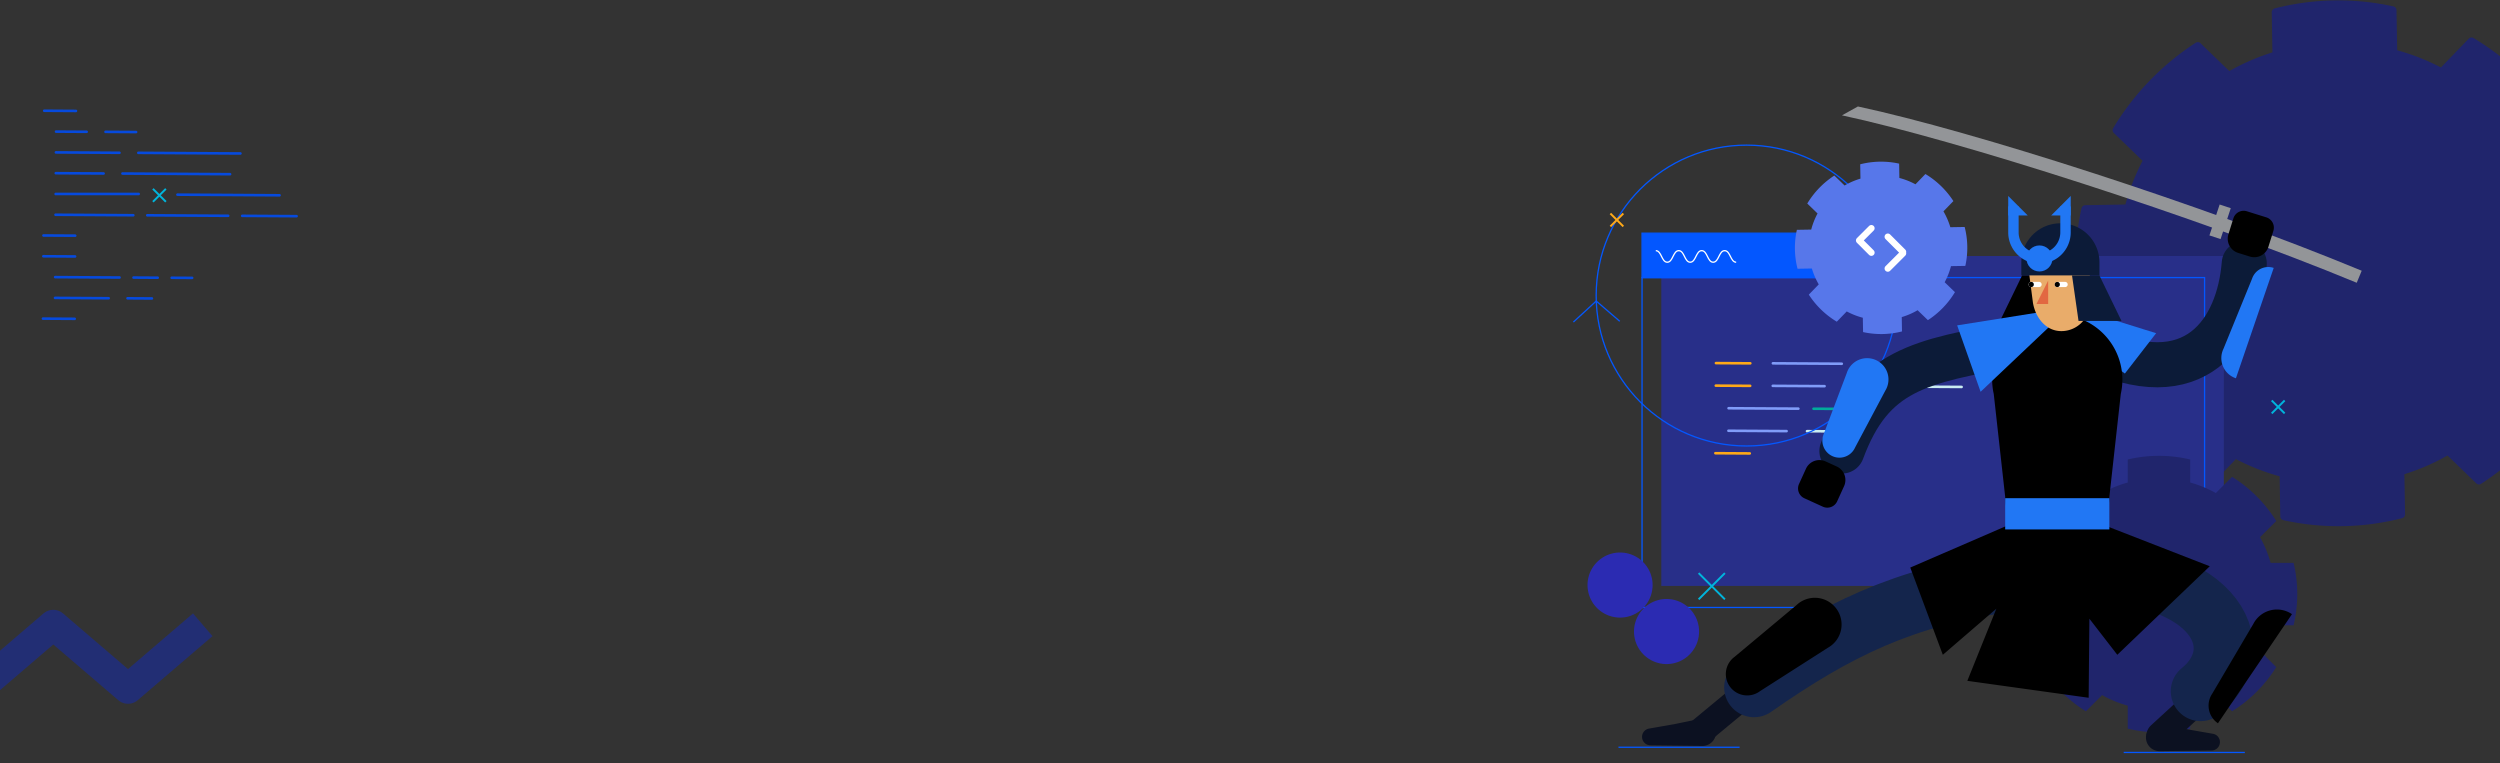 <?xml version="1.0" encoding="utf-8"?>
<svg xmlns="http://www.w3.org/2000/svg" viewBox="0 0 1920 586">
  <rect x="0" y="0" width="1920" height="586" fill="#333333" stroke="none"/>
  <defs>
    <clipPath id="a">
      <path fill="#fff" stroke="#707070" d="M0 60h1920v586H0z" />
    </clipPath>
    <style>
      .ae{fill:#fff}.e,.h,.k,.l,.n,.q,.s,.v,.y{fill:none}.k,.l,.n,.v,.y{stroke-linecap:round}.k,.l,.n,.v{stroke-linejoin:round}.h,.y{stroke-miterlimit:10}.e{stroke:#00b5dc;stroke-width:1.5px}.h,.q{stroke:#0357ff}.k{stroke:#ffa918}.k,.l,.n{stroke-width:1.999px}.l{stroke:#809cf9}.n{stroke:#c9ecf1}.v{stroke:#0c1121;stroke-width:20.645px}.w{fill:#0c1121}.y{stroke:#0c1b38;stroke-width:34.63px}.z{fill:#939598}.aa{fill:#2177f4}.ab{fill:#0c1b38}
    </style>
  </defs>
  <g clip-path="url(#a)" transform="translate(0 -60)">
    <path fill="none" stroke="#064ade" stroke-linecap="round" stroke-linejoin="round" stroke-width="1.999px" d="m58.34 145.207-24.367-.15m9.059 16.021 23.503.144m14.48.043 23.503.144m-61.583 15.632 48.817.301m14.478.043 78.421.482m-141.815 15.14 36.732.226m14.478.043 82.649.508M42.739 208.97H106.5m29.78.529 78.406.482M42.64 224.935l59.74.366m10.739.044 62.134.381m10.742.043 41.788.256M57.752 240.993l-24.367-.15m24.268 16.113-24.367-.15m9.061 16.022 49.468.305m10.739.043 18.554.114m10.739.043 15.715.097M42.248 288.791l41.214.254m14.477.044 18.733.116M57.359 304.85l-24.367-.15" />
    <path fill="none" stroke="#222e74" stroke-linejoin="round" stroke-miterlimit="10" stroke-width="23px" d="M-303.123 539.837-245.792 589l57.331-49.163L-131.13 589l57.355-49.163L-16.462 589l57.367-49.163L98.305 589l57.4-49.163" />
    <path d="m117.448 205.03 9.939 9.94m.001-9.94-9.94 9.94" class="e" />
    <path fill="#20256c" fill-rule="evenodd" stroke="#20256c" stroke-linecap="round" stroke-linejoin="round" stroke-width="6.001px" d="M1601.53 220.586a193.428 193.428 0 0 0 1.526 89.82l33.092-.563a165.74 165.74 0 0 0 15.845 36.617l-22.93 23.713a199.715 199.715 0 0 0 64.596 62.448l22.929-23.74a165.68 165.68 0 0 0 37.123 14.604l.562 33.083a193.428 193.428 0 0 0 89.82-1.527l-.563-33.08a165.53 165.53 0 0 0 36.617-15.861l23.726 22.947a199.545 199.545 0 0 0 62.42-64.607l-23.709-22.92a166.354 166.354 0 0 0 14.591-37.136l33.091-.562a193.885 193.885 0 0 0-1.527-89.82l-33.092.563a166.355 166.355 0 0 0-15.844-36.618l22.918-23.71a199.545 199.545 0 0 0-64.58-62.448l-22.93 23.737a165.524 165.524 0 0 0-37.139-14.6l-.562-33.078a193.428 193.428 0 0 0-89.82 1.527l.563 33.079a165.673 165.673 0 0 0-36.605 15.857l-23.724-22.943a199.714 199.714 0 0 0-62.434 64.603l23.724 22.917a165.742 165.742 0 0 0-14.592 37.136Z" />
    <path fill="#282f89" d="M1275.88 256.616h432.012v253.36H1275.88Z" />
    <path d="M1261.096 273.182h432.012v253.36h-432.012z" class="h" />
    <path fill="#0357ff" stroke="#0357ff" stroke-miterlimit="10" d="M1261.096 239.076h146.169v34.106h-146.169z" />
    <path fill="none" stroke="#fff" stroke-miterlimit="10" d="M1271.654 252.506c4.407 0 4.407 8.871 8.814 8.871s4.407-8.871 8.811-8.871 4.407 8.871 8.812 8.871 4.4-8.871 8.811-8.871 4.407 8.871 8.814 8.871 4.414-8.871 8.827-8.871 4.414 8.871 8.829 8.871" />
    <path d="m1344.234 339.03-26.395-.163m26.297 17.467-26.405-.163" class="k" />
    <path d="m1327.543 373.53 53.602.325" class="l" />
    <path fill="none" stroke="#00ab9c" stroke-linecap="round" stroke-linejoin="round" stroke-width="1.999px" d="m1392.782 373.909 20.099.119" />
    <path d="m1424.519 374.072 17.033.108" class="n" />
    <path d="m1327.435 390.823 44.663.271" class="l" />
    <path d="m1387.787 391.148 20.294.119" class="n" />
    <path d="m1343.811 408.224-26.405-.163" class="k" />
    <path d="m1361.577 339.03 52.898.325" class="l" />
    <path d="m1430.153 339.398 84.981.531" class="n" />
    <path d="m1361.469 356.333 39.798.238" class="l" />
    <path d="m1416.956 356.626 89.553.542" class="n" />
    <path fill="none" stroke="#2b2bb2" stroke-linecap="round" stroke-linejoin="round" stroke-width="50px" d="M1279.898 545.006h0Zm-35.691-35.691h0Z" />
    <path fill="#20256c" d="M1761.479 540.23a103.327 103.327 0 0 0 0-47.965h-17.662a88.34 88.34 0 0 0-8.116-19.7l12.465-12.441a106.562 106.562 0 0 0-33.92-33.932l-12.491 12.481a88.4 88.4 0 0 0-19.682-8.113v-17.661a103.243 103.243 0 0 0-47.969 0v17.661a88.187 88.187 0 0 0-19.7 8.113l-12.457-12.467a106.545 106.545 0 0 0-33.891 33.932l12.456 12.426a89.172 89.172 0 0 0-8.116 19.694h-17.663a103.558 103.558 0 0 0 0 47.973h17.662a89.116 89.116 0 0 0 8.116 19.686l-12.445 12.447a106.533 106.533 0 0 0 33.887 33.932l12.463-12.463a88.522 88.522 0 0 0 19.7 8.116v17.658a103.327 103.327 0 0 0 47.965 0v-17.658a88.611 88.611 0 0 0 19.686-8.116l12.456 12.463a106.562 106.562 0 0 0 33.92-33.932l-12.455-12.448a88.524 88.524 0 0 0 8.113-19.69Z" />
    <g class="q" transform="translate(1225.358 170.966)">
      <circle cx="116.027" cy="116.027" r="116.027" stroke="none" />
      <circle cx="116.027" cy="116.027" r="115.527" class="s" />
    </g>
    <path d="m1208.362 307.337 17.544-16.141 18.073 15.554" class="h" />
    <path fill="#5777ea" fill-rule="evenodd" d="M1380.002 236.505a64.372 64.372 0 0 0 .508 29.892l11.013-.188a55.159 55.159 0 0 0 5.274 12.187l-7.632 7.891a66.466 66.466 0 0 0 21.498 20.783l7.634-7.9a55.139 55.139 0 0 0 12.354 4.86l.187 11.01a64.373 64.373 0 0 0 29.892-.509l-.187-11.009a55.089 55.089 0 0 0 12.187-5.278l7.895 7.636a66.41 66.41 0 0 0 20.77-21.5l-7.89-7.628a55.363 55.363 0 0 0 4.856-12.359l11.013-.187a64.525 64.525 0 0 0-.508-29.892l-11.013.187a55.363 55.363 0 0 0-5.274-12.187l7.627-7.89a66.41 66.41 0 0 0-21.493-20.783l-7.631 7.9a55.087 55.087 0 0 0-12.36-4.86l-.187-11.01a64.374 64.374 0 0 0-29.892.508l.188 11.01a55.137 55.137 0 0 0-12.178 5.276l-7.895-7.636a66.466 66.466 0 0 0-20.779 21.501l7.895 7.627a55.159 55.159 0 0 0-4.856 12.36Z" />
    <path d="M1175 78.943h674v567h-674z" class="s" />
    <path fill="none" stroke="#fff" stroke-linecap="round" stroke-miterlimit="10" stroke-width="5px" d="m1437.216 254.013-9.357-9.357m0 0 9.357-9.357m12.627 6.53 11.63 11.63m0 1.111-11.63 11.63" />
    <path d="m1304.543 500.133 20.175 20.175m0-20.175-20.175 20.175m440.118-152.747 9.939 9.94m.001-9.94-9.94 9.94" class="e" />
    <path fill="none" stroke="#ffa918" stroke-width="1.5px" d="m1236.778 223.966 9.939 9.94m.001-9.94-9.94 9.94" />
    <path d="M1336.014 633.888h-93.012m481.012 4h-93.012" class="q" />
    <g transform="translate(560.095 -5404.057)">
      <path d="m1013.899 5675.549-5 35h-33l17-35Z" />
      <path d="m1151.5 5980.445-52.722 48.351" class="v" />
      <path d="M1088.018 6029.856a10.474 10.474 0 0 0 9.843 11.071c.249.015.5.021.746.017l3.98-.05 35.84-.451a6.468 6.468 0 0 0 .909-12.86l-19.065-3.33-19.686-4.047a10.477 10.477 0 0 0-12.37 8.153 10.653 10.653 0 0 0-.2 1.5Z" class="w" />
      <path d="m793.818 5986.066-46.778 38.73" class="v" />
      <path d="M757.8 6025.856a10.475 10.475 0 0 1-9.843 11.071 9.81 9.81 0 0 1-.746.017l-3.98-.05-35.84-.451a6.468 6.468 0 0 1-.909-12.86l19.065-3.33 19.686-4.047a10.477 10.477 0 0 1 12.37 8.153 10.657 10.657 0 0 1 .2 1.5Z" class="w" />
      <path fill="none" stroke="#14254c" stroke-linecap="round" stroke-linejoin="round" stroke-width="45.877px" d="M1020.818 5903.665c119.182-6.72 151.182 57.28 109.182 91.28m-145.182-84.28c-83 11.28-134.818 37.28-197.818 81.28" />
      <path d="m1137 5898.945-82.929-32.28-64.071 2 1.578 2.041-7.688-4.041-76.89 33.28 25 67 41.116-35.417-22.3 55.417 93.181 13 .552-60.735 21.448 27.735Zm-286.76 32.591a20.5 20.5 0 0 0-28.654-4.414 20.906 20.906 0 0 0-1.85 1.547l-47.643 39.813a16.4 16.4 0 1 0 19.391 26.454l52.308-33.45a20.407 20.407 0 0 0 6.446-29.953Zm349.9 4.2a20.406 20.406 0 0 0-29.7 7.534l-31.52 53.493a16.4 16.4 0 0 0 4.364 22.778Z" />
      <path d="M988.818 5728.282c-75.318 13.16-111.318 20.16-134.318 82.16" class="y" />
      <path d="M866.777 5545.829c88.263 18.878 264.641 75.483 386.925 126.155l-3.828 9.239c-121.748-50.451-307.648-109.821-395.343-128.577Z" class="z" />
      <path d="m1145.299 5647.679-8.546-2.823 7.843-23.738 8.546 2.823z" class="z" />
      <path d="M880.601 5740.589a16.4 16.4 0 0 0-21.7 8.176 16.594 16.594 0 0 0-.682 1.8l-17.563 46.452a13.117 13.117 0 0 0 23.9 10.819l23.315-43.848a16.331 16.331 0 0 0-7.27-23.4Z" class="aa" />
      <path d="M1043.818 5729.761c82.682 40.684 115.682-12.316 119.682-63.316" class="y" />
      <path d="M1040.205 5709.665a50.013 50.013 0 0 1 29.613 41.481 50.014 50.014 0 0 1-29.613-41.481Z" class="ab" />
      <path d="m1024.818 5716.945 47 34 24-31-45-14Z" class="aa" />
      <path d="M1069.89 5755.665a50 50 0 1 0-98.784 10.944l8.784 79.056a40 40 0 0 0 80 0l8.783-79.056a50.083 50.083 0 0 0 1.217-10.944Z" />
      <path d="M1059.89 5870.665h-80v-24h80z" class="aa" />
      <path d="M999.818 5709.945a50.012 50.012 0 0 1-29.613 41.48 50.013 50.013 0 0 1 29.613-41.48Z" class="ab" />
      <path d="m1013.818 5714.945-52.819 50-18-51 61.472-9.79Z" class="aa" />
      <path d="m841.937 5818.415 8.555 3.896a11.413 11.413 0 0 1 5.657 15.12l-5.31 11.655a8.291 8.291 0 0 1-10.982 4.108l-14.195-6.467a8.291 8.291 0 0 1-4.108-10.982l5.33-11.7a11.365 11.365 0 0 1 15.053-5.63Zm325.853-157.322-8.973-2.802a11.413 11.413 0 0 1-7.494-14.297l3.818-12.226a8.291 8.291 0 0 1 10.385-5.443l14.89 4.65a8.291 8.291 0 0 1 5.442 10.386l-3.832 12.272a11.365 11.365 0 0 1-14.236 7.46Z" />
      <path d="M1157.086 5754.572a16.318 16.318 0 0 1-9.593-22.55l22.006-53.948a13.117 13.117 0 0 1 16.611-8.258Z" class="aa" />
      <path fill="#e9ac6a" d="M997.286 5666.549h47.615l-.011 29.993a21.846 21.846 0 0 1-21.845 21.808c-12.065 0-19.95-10.5-21.846-21.846Z" />
      <path d="M1022.286 5635.549a30 30 0 0 0-30 30v10h60v-10a30 30 0 0 0-30-30Z" class="ab" />
      <path fill="none" stroke="#2177f4" stroke-miterlimit="10" stroke-width="8px" d="M986.215 5622.549v20a20 20 0 0 0 40 0v-20" />
      <circle cx="10" cy="10" r="10" class="aa" transform="translate(996.215 5652.549)" />
      <path d="m982.215 5614.549 15 15h-15v-15m48 0-15 15h15v-15" class="aa" />
      <path d="M1019.899 5680.549h6a2 2 0 1 1 0 4h-6a2 2 0 0 1 0-4Z" class="ae" />
      <circle cx="2" cy="2" r="2" transform="translate(1017.898 5680.549)" />
      <path d="M999.899 5680.549h6a2 2 0 1 1 0 4h-6a2 2 0 0 1 0-4Z" class="ae" />
      <circle cx="2" cy="2" r="2" transform="translate(997.898 5680.549)" />
      <path fill="#e26841" d="m1012.899 5679.549-9 18h9Z" />
      <path d="m1031.215 5675.549 5 35h33l-17-35Z" class="ab" />
    </g>
  </g>
</svg>